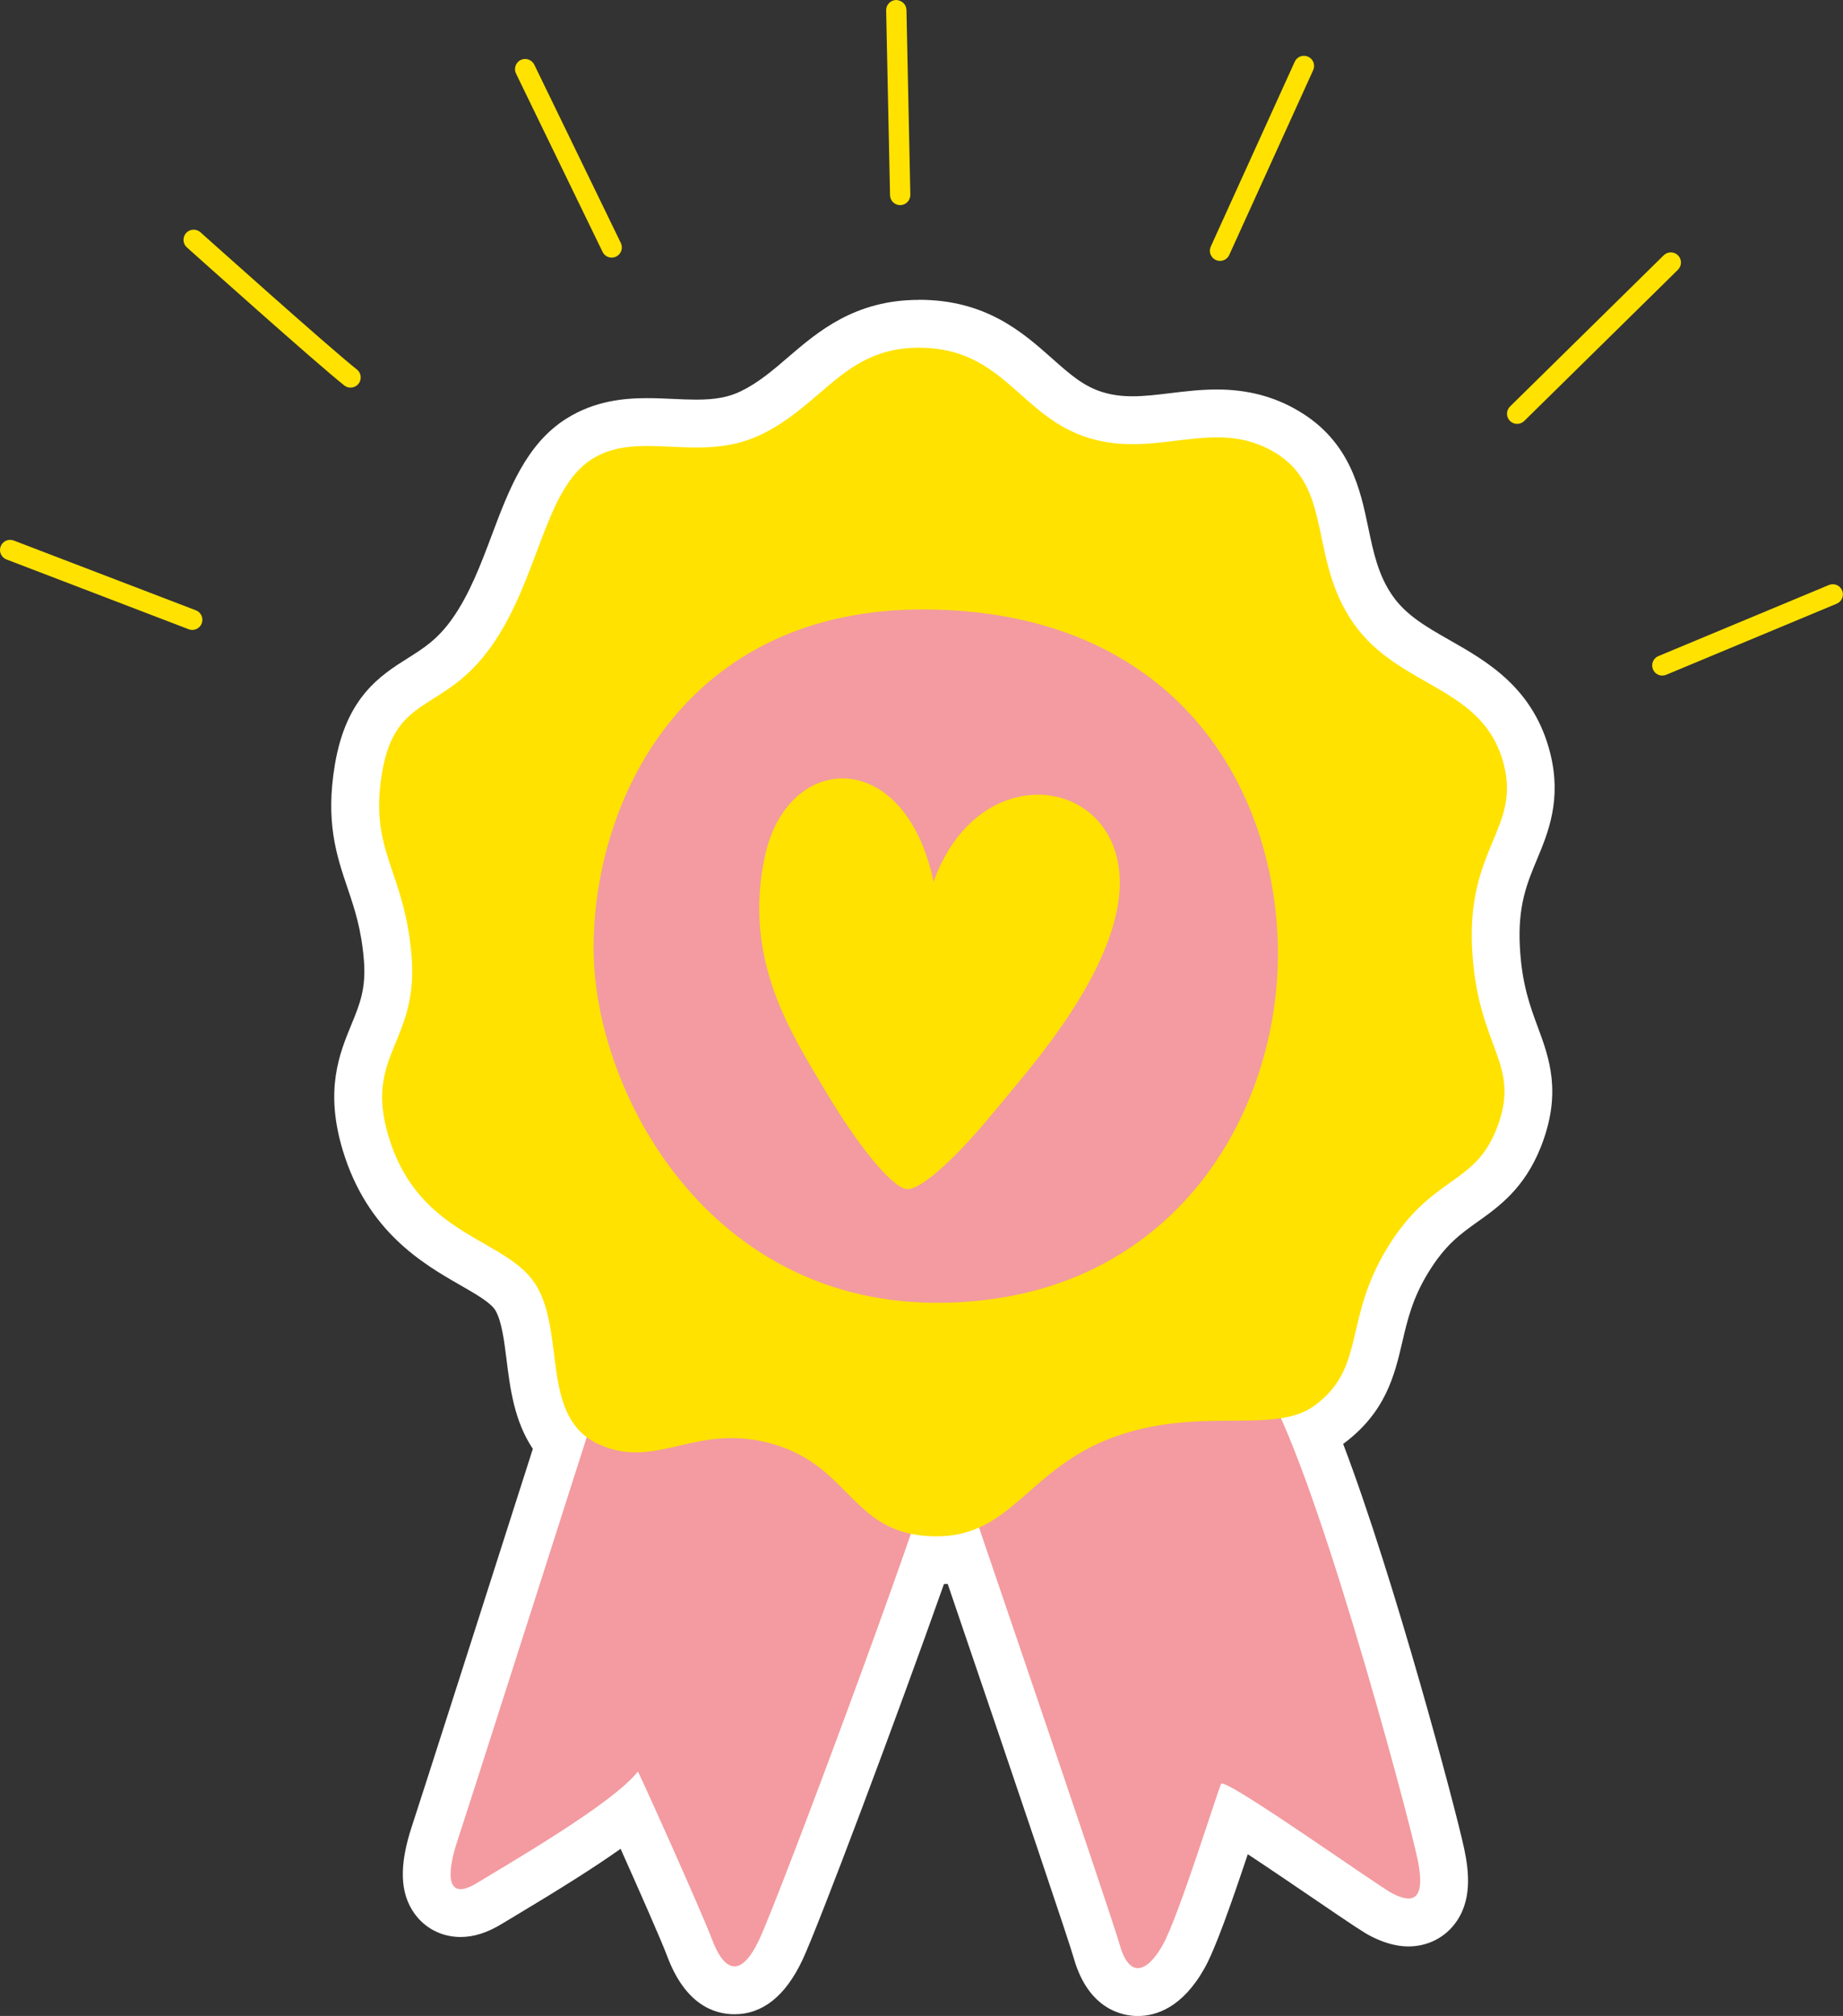 <?xml version="1.0" encoding="UTF-8"?>
<svg id="Calque_1" data-name="Calque 1" xmlns="http://www.w3.org/2000/svg" viewBox="0 0 385.59 421.52">
  <rect x="0" y="0" width="385.59" height="421.52" fill="#333333" stroke="none"/>
  <defs>
    <style>
      .cls-1 {
        fill: #f39ba0;
      }

      .cls-2 {
        fill: #ffe200;
      }

      .cls-3 {
        fill: #fff;
      }
    </style>
  </defs>
  <g>
    <path class="cls-3" d="M238.07,416.52c-2.32,0-6.52-1.11-8.61-8.5-1.01-3.56-11.1-33.49-27.78-82.37-1.85.39-3.76.58-5.77.58-.24,0-.48,0-.72,0-.41,0-.82-.03-1.22-.05-10.12,28.92-27.37,74.66-30.6,81.51-.99,2.09-4,8.47-9.7,8.47-4.01,0-7.17-2.98-9.37-8.85-1.55-4.14-8.5-19.74-12.46-28.49-6.6,5.31-16.77,11.56-26.27,17.26-1.25.75-2.33,1.4-3.17,1.91-2.23,1.36-4.2,2.02-6.03,2.02-2.26,0-4.29-1.02-5.57-2.8-2.08-2.89-2.02-7.32.19-13.94,1.64-4.91,18.06-56.27,26.06-81.29-4.45-5.1-5.31-12.04-6.09-18.27-.58-4.62-1.12-8.99-2.92-12.13-1.6-2.81-5.13-4.83-9.22-7.18-7.48-4.29-17.72-10.17-22.29-25.29-3.31-10.94-.67-17.36,1.66-23.02,1.82-4.42,3.53-8.59,2.95-15.74-.58-7.1-2.15-11.74-3.66-16.22-2.2-6.53-4.29-12.69-2.45-23.49,2.02-11.86,7.61-15.39,13.03-18.8,3.45-2.17,7.01-4.42,10.63-9.51,4.02-5.65,6.52-12.3,8.93-18.72,3.37-8.95,6.54-17.4,13.56-21.82,4.95-3.12,10.23-3.52,14.27-3.52,1.73,0,3.48.08,5.18.16,1.67.08,3.4.16,5.08.16,4.79,0,8.22-.67,11.46-2.24,4.28-2.08,7.52-4.86,10.95-7.81,6.19-5.32,12.6-10.82,24.15-10.82,12.17,0,18.77,5.85,24.59,11.02,3.78,3.35,7.34,6.52,12.39,8.07,2.42.74,4.88,1.09,7.74,1.09s5.61-.34,8.55-.7c2.94-.36,5.98-.73,9.08-.73,5.54,0,10.16,1.2,14.52,3.76,8.96,5.27,10.65,13.38,12.29,21.21,1.12,5.37,2.28,10.93,5.91,16.09,3.5,4.98,8.39,7.77,13.57,10.72,7.38,4.2,15.73,8.96,18.62,20.53,2.02,8.09-.3,13.65-2.55,19.03-2.2,5.26-4.47,10.7-3.96,20.39.45,8.56,2.36,13.73,4.05,18.29,2.29,6.18,4.45,12.01.67,21.54-2.89,7.28-7.22,10.36-11.42,13.35-3.77,2.69-7.67,5.46-11.78,12.19-3.69,6.06-4.86,11.06-5.99,15.9-1.49,6.36-3.02,12.93-10.47,18.44-.99.73-2.07,1.36-3.25,1.89,10.87,26.88,24.82,79.31,26.62,87.72.83,3.85,1.44,8.68-1.15,11.89-1.36,1.68-3.34,2.6-5.58,2.6h0c-2.15,0-4.1-.84-5.57-1.57-1.2-.6-3.93-2.44-11.42-7.54-5.35-3.64-14.1-9.59-19.34-12.87-.15.45-.3.9-.45,1.35-3.9,11.74-7.9,23.55-10.27,27.76-2.77,4.92-5.99,7.41-9.57,7.41Z"/>
    <path class="cls-3" d="M192.25,72.7c17.75,0,21.08,14.42,35.5,18.86,3.19.98,6.25,1.31,9.21,1.31,6.16,0,11.93-1.42,17.63-1.42,3.99,0,7.95.7,11.99,3.07,12.57,7.4,7.03,22.19,16.64,35.87,9.62,13.68,27.27,12.91,31.44,29.59,3.33,13.31-7.77,17.38-6.66,38.46,1.11,21.08,10.57,23.84,5.06,37.72-4.69,11.83-13.57,9.62-22.82,24.78-9.25,15.16-4.42,24.97-15.16,32.92-2,1.47-4.38,2.25-7.09,2.67,10.8,23.89,26.59,82.87,28.54,92.01,1.43,6.69.09,8.44-1.84,8.44-1.06,0-2.29-.52-3.33-1.05-2.87-1.43-33.16-23-35.71-23-.08,0-.14.02-.16.07-.74,1.48-8.88,27.74-12.2,33.66-1.74,3.09-3.57,4.86-5.21,4.86-1.51,0-2.85-1.5-3.8-4.86-1.49-5.26-20.15-60.03-29.44-87.26-2.56,1.14-5.44,1.83-8.92,1.83-.2,0-.4,0-.61,0-1.74-.04-3.3-.23-4.72-.53-9.56,27.64-28.43,77.85-31.74,84.85-1.89,4.01-3.63,5.6-5.18,5.6-1.88,0-3.47-2.36-4.69-5.6-2.21-5.88-15.37-35.14-15.53-35.14,0,0,0,0,0,0-5.18,6.66-27,19.23-33.66,23.3-1.46.89-2.59,1.29-3.43,1.29-2.98,0-2.37-4.97-.64-10.16,1.72-5.17,19.28-60.08,27.04-84.35-8.91-6.66-4.94-21.86-10.4-31.41-5.92-10.36-24.56-9.93-31.07-31.44-5.18-17.13,6.29-19.6,4.81-37.72-1.48-18.12-8.99-21.82-6.16-38.46,2.83-16.64,12.82-12.2,22.8-26.26,9.99-14.05,11.1-32.92,21.08-39.2,3.57-2.25,7.47-2.75,11.61-2.75,3.29,0,6.73.32,10.25.32,4.43,0,9.02-.5,13.64-2.75,12.94-6.29,17.38-18.12,32.92-18.12M192.25,62.7c-13.4,0-21.17,6.67-27.4,12.02-3.18,2.73-6.18,5.31-9.88,7.1-2.51,1.22-5.29,1.74-9.28,1.74-1.57,0-3.16-.07-4.85-.15-1.75-.08-3.56-.16-5.41-.16-4.72,0-10.9.49-16.93,4.28-8.44,5.31-12.07,14.96-15.58,24.29-2.3,6.13-4.69,12.46-8.33,17.59-3.04,4.28-5.91,6.09-9.22,8.18-5.75,3.62-12.9,8.13-15.29,22.19-2.05,12.05.33,19.1,2.64,25.93,1.48,4.39,2.88,8.53,3.41,15.02.49,5.96-.87,9.26-2.59,13.44-2.52,6.12-5.65,13.73-1.82,26.37,5.15,17.03,16.85,23.74,24.59,28.18,3.31,1.9,6.44,3.69,7.37,5.32,1.3,2.28,1.81,6.35,2.3,10.28.73,5.87,1.6,12.81,5.5,18.62-8.23,25.76-23.66,73.97-25.25,78.74-2.76,8.28-2.6,14.14.5,18.45,2.24,3.1,5.74,4.88,9.63,4.88,2.78,0,5.61-.9,8.64-2.75.83-.5,1.89-1.14,3.13-1.88,8.76-5.25,16.05-9.8,21.71-13.81,3.85,8.6,8.6,19.36,9.77,22.5,3.75,9.99,9.71,12.09,14.05,12.09,5.89,0,10.67-3.81,14.22-11.33,3.39-7.19,19.8-50.85,29.61-78.62.26-.01.52-.03.78-.04,15.64,45.86,25.43,74.88,26.37,78.22,3.1,10.96,10.42,12.14,13.42,12.14,3.8,0,9.3-1.73,13.93-9.96,2.26-4.01,5.53-13.3,9.07-23.87,4.66,3.07,10.1,6.78,13.81,9.3,8.29,5.64,10.56,7.16,12.01,7.88,1.8.9,4.58,2.1,7.81,2.1,3.73,0,7.18-1.62,9.47-4.46,3.92-4.85,3.21-11.14,2.15-16.08-1.73-8.09-14.58-56.42-25.3-84.53,0,0,.01,0,.02-.01,8.92-6.59,10.75-14.42,12.36-21.32,1.09-4.66,2.12-9.06,5.39-14.43,3.57-5.85,6.74-8.11,10.41-10.72,4.34-3.09,9.74-6.93,13.17-15.58,4.48-11.31,1.77-18.64-.63-25.12-1.64-4.43-3.34-9.02-3.75-16.82-.45-8.55,1.51-13.24,3.58-18.2,2.32-5.56,5.21-12.47,2.79-22.17-3.41-13.64-13.16-19.2-21-23.66-4.88-2.78-9.1-5.18-11.96-9.25-3.04-4.32-4.04-9.14-5.11-14.24-1.68-8.07-3.78-18.11-14.65-24.5-5.09-3-10.67-4.45-17.06-4.45-3.4,0-6.6.39-9.68.76-2.79.34-5.42.66-7.95.66-2.35,0-4.35-.28-6.27-.87-4.01-1.23-6.89-3.79-10.54-7.03-6.17-5.47-13.84-12.28-27.91-12.28h0Z"/>
  </g>
  <path class="cls-1" d="M199.64,304.21s32.64,95.42,34.63,102.44c1.99,7.03,5.68,5.92,9.01,0,3.33-5.92,11.46-32.18,12.2-33.66s32.92,21.45,35.87,22.93c2.96,1.48,7.4,2.96,5.18-7.4-2.22-10.36-22.19-84.69-32.55-99.49-10.36-14.79-64.35,15.16-64.35,15.16Z"/>
  <path class="cls-1" d="M126.42,289.05s-28.48,89.13-30.7,95.79c-2.22,6.66-2.59,12.94,4.07,8.88,6.66-4.07,28.48-16.64,33.66-23.3,0-.37,13.31,29.22,15.53,35.13s5.68,8.88,9.86,0c4.19-8.88,33.44-87.28,36.94-100.97,3.5-13.68-69.36-15.53-69.36-15.53Z"/>
  <path class="cls-2" d="M195.3,321.23c-17.1-.39-17.11-14.42-33.38-19.23s-24.41,5.55-36.61,0-7.03-22.56-12.94-32.92c-5.92-10.36-24.56-9.93-31.07-31.44-5.18-17.13,6.29-19.6,4.81-37.72s-8.99-21.82-6.16-38.46c2.83-16.64,12.82-12.2,22.8-26.26,9.99-14.05,11.1-32.92,21.08-39.2,9.99-6.29,22.56,1.11,35.5-5.18,12.94-6.29,17.38-18.12,32.92-18.12,17.75,0,21.08,14.42,35.5,18.86s26.26-4.44,38.83,2.96c12.57,7.4,7.03,22.19,16.64,35.87,9.62,13.68,27.27,12.91,31.44,29.59,3.33,13.31-7.77,17.38-6.66,38.46,1.11,21.08,10.57,23.84,5.06,37.72-4.69,11.83-13.57,9.62-22.82,24.78-9.25,15.16-4.42,24.97-15.16,32.92-8.51,6.29-24.04,0-42.16,6.66s-21.26,21.08-37.63,20.71Z"/>
  <path class="cls-1" d="M124.2,199.18c-.4-31.44,18.86-72.12,69.53-71.75s72.49,35.14,73.6,69.53c1.11,34.39-20.96,74.7-70.02,75.44s-72.73-44.01-73.1-73.23Z"/>
  <path class="cls-2" d="M189.66,248.62c-2.95-.33-9.99-8.75-17.01-20.59s-17.38-27.37-12.57-49.19c4.81-21.82,29.34-22.81,35.23,5.55,10.26-28.6,43.86-21.17,38.37,5.92-3.45,17.01-19.38,34.4-26.03,42.53-6.66,8.14-14.83,16.13-17.98,15.78Z"/>
  <path class="cls-2" d="M73.35,81.05c-.46,0-.92-.15-1.31-.45-5.66-4.45-31.83-27.87-32.94-28.87-.87-.78-.95-2.12-.17-3,.78-.87,2.12-.95,3-.17.27.24,27.17,24.33,32.73,28.69.92.72,1.08,2.06.36,2.98-.42.53-1.04.81-1.67.81Z"/>
  <path class="cls-2" d="M127.98,53.87c-.79,0-1.54-.44-1.91-1.2l-18.11-37.29c-.51-1.05-.07-2.32.98-2.84,1.05-.51,2.32-.07,2.84.98l18.11,37.29c.51,1.05.07,2.32-.98,2.84-.3.15-.61.21-.93.21Z"/>
  <path class="cls-2" d="M188.33,42.89c-1.15,0-2.1-.92-2.12-2.08l-.81-38.64c-.02-1.17.91-2.14,2.08-2.17,1.17.04,2.14.91,2.17,2.08l.81,38.64c.02,1.17-.91,2.14-2.08,2.17h-.05Z"/>
  <path class="cls-2" d="M255.25,54.55c-.29,0-.59-.06-.88-.19-1.07-.48-1.54-1.74-1.05-2.81l17.56-38.64c.48-1.07,1.73-1.54,2.81-1.05,1.07.48,1.54,1.74,1.05,2.81l-17.56,38.64c-.35.78-1.13,1.24-1.93,1.24Z"/>
  <path class="cls-2" d="M317.41,88.63c-.55,0-1.1-.21-1.51-.63-.82-.84-.81-2.18.02-3l32.16-31.62c.84-.82,2.18-.81,3,.02.82.84.81,2.18-.02,3l-32.16,31.62c-.41.41-.95.61-1.49.61Z"/>
  <path class="cls-2" d="M347.79,141.26c-.83,0-1.62-.49-1.96-1.31-.45-1.08.06-2.32,1.14-2.77l35.67-14.86c1.08-.45,2.32.06,2.77,1.14.45,1.08-.06,2.32-1.14,2.77l-35.67,14.86c-.27.11-.54.16-.82.16Z"/>
  <path class="cls-2" d="M40.23,131.71c-.25,0-.51-.05-.76-.14L1.36,116.98c-1.1-.42-1.64-1.65-1.22-2.74.42-1.1,1.65-1.64,2.74-1.22l38.1,14.59c1.1.42,1.64,1.65,1.22,2.74-.32.85-1.13,1.36-1.98,1.36Z"/>
</svg>